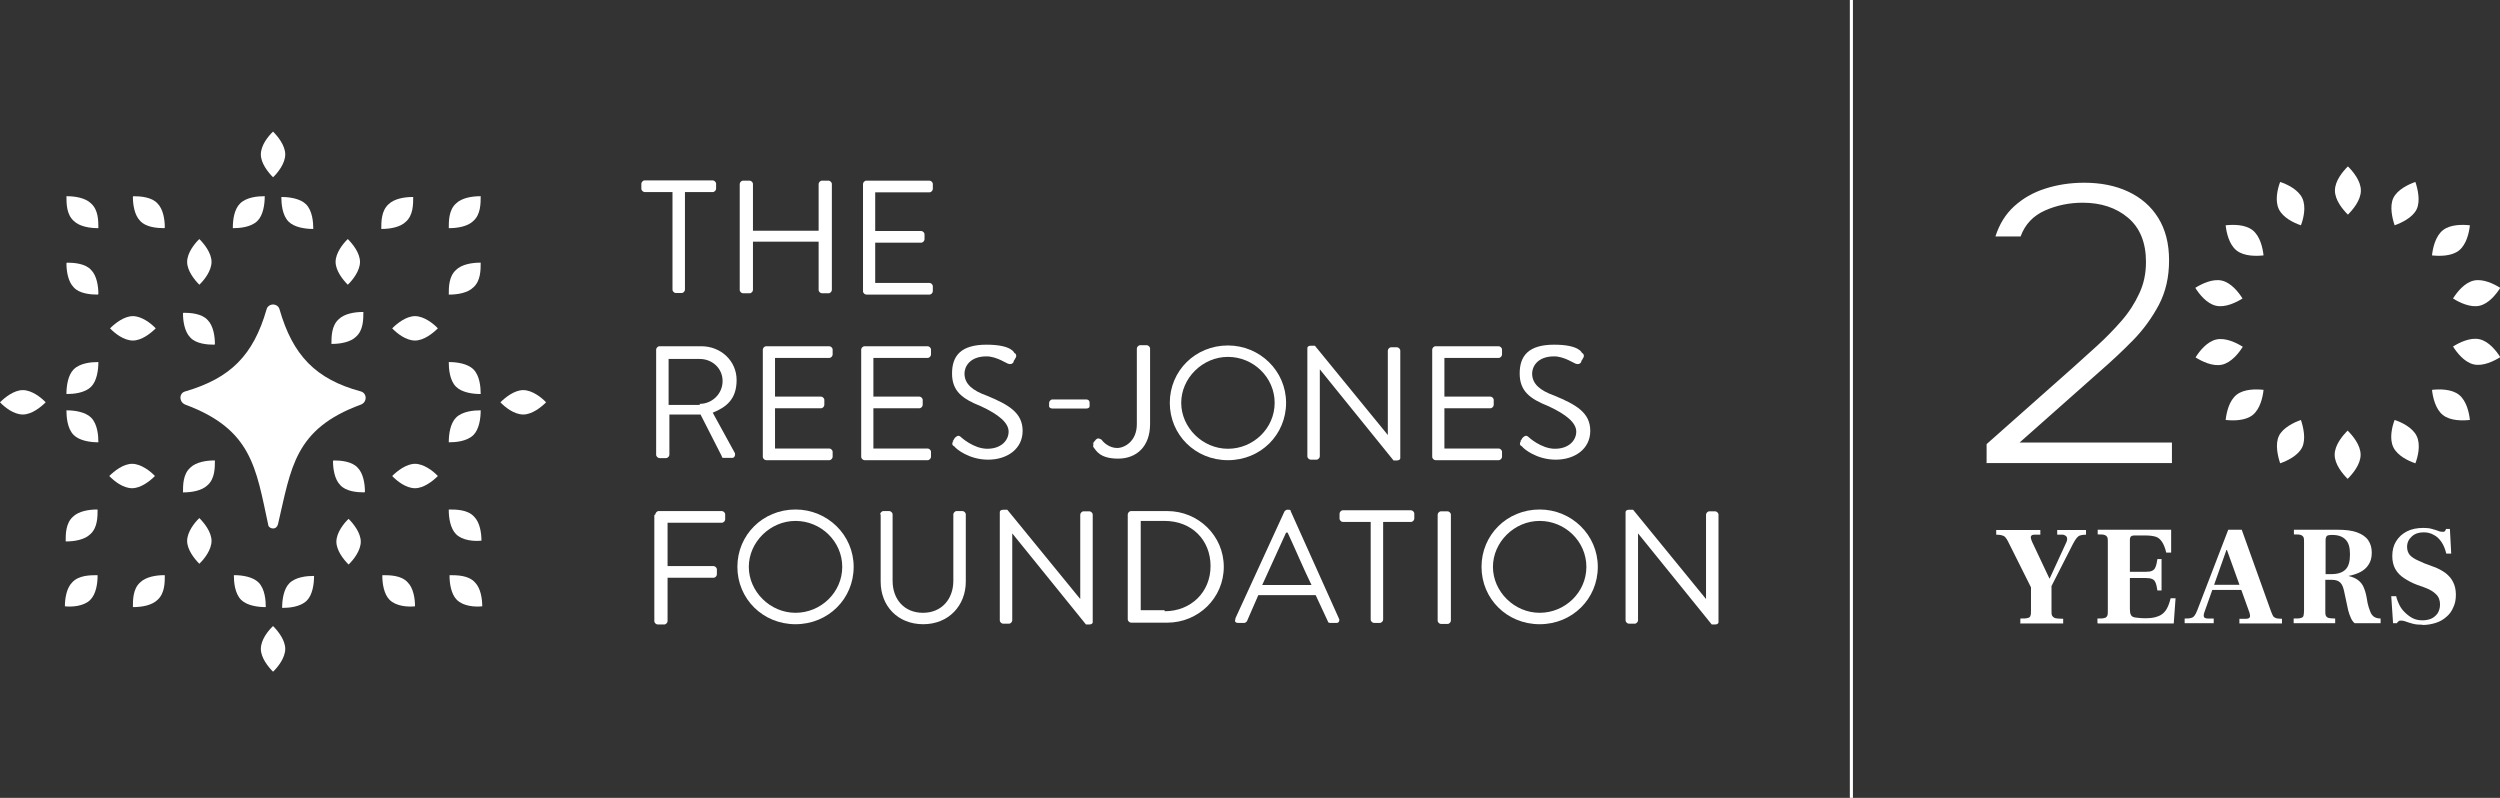 <?xml version="1.0" encoding="UTF-8"?>
<svg id="Layer_2" data-name="Layer 2" xmlns="http://www.w3.org/2000/svg" viewBox="0 0 96.32 30.74">
  <rect x="0" y="0" width="96.32" height="30.74" fill="#333333" stroke="none"/>
  <defs>
    <style>
      .cls-1 {
        fill: #fff;
      }
    </style>
  </defs>
  <g id="Layer_1-2" data-name="Layer 1">
    <g>
      <path class="cls-1" d="M10.05,25c0-.35.28-.7.47-.88.19.19.47.54.47.88s-.28.7-.47.88c-.19-.19-.47-.54-.47-.88Z"/>
      <path class="cls-1" d="M12.77,13.25c0-.28,0-.7.28-.95.22-.22.63-.28.92-.28h.03c0,.28,0,.7-.28.95-.22.22-.63.28-.92.28h-.03Z"/>
      <path class="cls-1" d="M17.29,11.35c0-.28,0-.7.28-.95.22-.22.63-.28.92-.28h.03c0,.28,0,.7-.28.95-.22.22-.63.28-.92.28h-.03Z"/>
      <path class="cls-1" d="M18.49,15.18c-.28,0-.7-.06-.92-.28-.25-.25-.28-.7-.28-.95h.03c.28,0,.7.06.92.28.25.25.28.7.28.95h-.03Z"/>
      <path class="cls-1" d="M12.04,8.82c-.28,0-.7-.06-.92-.28-.25-.25-.28-.7-.28-.95h.03c.28,0,.7.06.92.28.25.25.28.7.28.95h-.03Z"/>
      <path class="cls-1" d="M14.69,8.82c0-.28,0-.7.28-.95.22-.22.63-.28.92-.28h.03c0,.28,0,.7-.28.95-.22.22-.63.28-.92.28h-.03Z"/>
      <path class="cls-1" d="M14.73,22.16c.28,0,.73,0,.98.28.22.22.28.63.28.92h0c-.28.03-.73,0-.98-.25-.22-.22-.28-.63-.28-.92h0v-.03Z"/>
      <path class="cls-1" d="M17.29,19.63c.28,0,.73,0,.98.28.22.22.28.63.28.92h0c-.28.03-.73,0-.98-.25-.22-.22-.28-.63-.28-.92h0v-.03Z"/>
      <path class="cls-1" d="M8.25,13.28c-.25,0-.7-.03-.92-.28-.22-.22-.28-.63-.28-.92h0s0-.03.03-.03c.25,0,.7.03.92.28.22.22.28.63.28.92h0s0,.03-.03.03Z"/>
      <path class="cls-1" d="M6.32,8.79c-.25,0-.7-.03-.92-.28-.22-.22-.28-.63-.28-.92h0s0-.03.03-.03c.25,0,.7.03.92.28.22.22.28.63.28.92h0s0,.03-.03.03Z"/>
      <path class="cls-1" d="M8.97,8.79h0c0-.35.06-.73.28-.95.25-.25.7-.28.92-.28h.03c0,.32-.06.73-.28.95-.25.25-.7.28-.92.28h-.03Z"/>
      <path class="cls-1" d="M2.56,15.18h0c0-.32.06-.73.28-.95.25-.25.7-.28.92-.28h.03c0,.32-.06.73-.28.95-.25.25-.7.28-.92.28h-.03Z"/>
      <path class="cls-1" d="M3.76,11.35c-.25,0-.7-.03-.92-.28-.22-.22-.28-.63-.28-.92h0s0-.03.03-.03c.25,0,.7.03.92.28.22.22.28.63.28.92h0s0,.03-.03.03Z"/>
      <path class="cls-1" d="M7.05,18.97c0-.28,0-.7.28-.95.22-.22.63-.28.92-.28h.03c0,.28,0,.7-.28.95-.22.22-.63.28-.92.28h-.03Z"/>
      <path class="cls-1" d="M2.53,20.86c0-.28,0-.7.28-.95.22-.22.63-.28.92-.28h.03c0,.28,0,.7-.28.95-.22.22-.63.28-.92.28h-.03Z"/>
      <path class="cls-1" d="M3.76,17.04c-.28,0-.7-.06-.92-.28-.25-.25-.28-.7-.28-.95h.03c.28,0,.7.06.92.28.25.25.28.7.28.95h-.03Z"/>
      <path class="cls-1" d="M10.21,23.39c-.28,0-.7-.06-.92-.28-.25-.25-.28-.7-.28-.95h.03c.28,0,.7.06.92.28.25.25.28.7.28.95h-.03Z"/>
      <path class="cls-1" d="M5.12,23.39c0-.28,0-.7.28-.95.22-.22.63-.28.92-.28h.03c0,.28,0,.7-.28.95-.22.22-.63.28-.92.28h-.03Z"/>
      <path class="cls-1" d="M14.03,18.97c-.25,0-.7-.03-.92-.28-.22-.22-.28-.63-.28-.92h0s0-.03.03-.03c.25,0,.7.03.92.28.22.22.28.63.28.92h0s0,.03-.03.03Z"/>
      <path class="cls-1" d="M10.87,23.42h0c0-.32.06-.73.28-.95.25-.25.7-.28.92-.28h.03c0,.32-.06.73-.28.95-.25.25-.7.28-.92.28h-.03Z"/>
      <path class="cls-1" d="M17.29,17.04h0c0-.32.06-.73.28-.95.25-.25.7-.28.92-.28h.03c0,.32-.06.73-.28.95-.25.25-.7.28-.92.28h-.03Z"/>
      <path class="cls-1" d="M13.9,15.08c-1.74-.47-2.62-1.39-3.13-3.16-.03-.13-.16-.19-.25-.19s-.22.06-.25.19c-.51,1.77-1.39,2.65-3.13,3.16-.25.06-.25.41,0,.51,2.56.95,2.72,2.43,3.19,4.61,0,.09.09.16.19.16s.16-.06.19-.16c.51-2.18.63-3.67,3.19-4.61.25-.09.25-.44,0-.51Z"/>
      <path class="cls-1" d="M17.29,8.79c0-.28,0-.7.28-.95.22-.22.63-.28.92-.28h.03c0,.28,0,.7-.28.95-.22.22-.63.28-.92.28h-.03Z"/>
      <path class="cls-1" d="M15.99,13.12c-.35,0-.7-.28-.88-.47.19-.19.54-.47.88-.47s.7.28.88.47c-.19.19-.54.47-.88.47Z"/>
      <path class="cls-1" d="M13.4,10.97c-.19-.19-.47-.54-.47-.88s.28-.7.47-.88c.19.19.47.54.47.88s-.28.7-.47.88Z"/>
      <path class="cls-1" d="M17.32,22.16c.28,0,.73,0,.98.28.22.22.28.63.28.92h0c-.28.03-.73,0-.98-.25-.22-.22-.28-.63-.28-.92h0v-.03Z"/>
      <path class="cls-1" d="M7.68,10.97c-.19-.19-.47-.54-.47-.88s.28-.7.47-.88c.19.19.47.54.47.88s-.28.7-.47.88Z"/>
      <path class="cls-1" d="M5.12,13.12c-.35,0-.7-.28-.88-.47.19-.19.54-.47.88-.47s.7.28.88.47c-.19.19-.54.47-.88.47Z"/>
      <path class="cls-1" d="M5.09,18.81c-.35,0-.7-.28-.88-.47.19-.19.54-.47.88-.47s.7.28.88.47c-.19.19-.54.47-.88.47Z"/>
      <path class="cls-1" d="M7.68,21.72c-.19-.19-.47-.54-.47-.88s.28-.7.47-.88c.19.19.47.54.47.88s-.28.7-.47.88Z"/>
      <path class="cls-1" d="M13.43,21.75c-.19-.19-.47-.54-.47-.88s.28-.7.47-.88c.19.19.47.54.47.88s-.28.7-.47.88Z"/>
      <path class="cls-1" d="M15.99,18.81c-.35,0-.7-.28-.88-.47.19-.19.54-.47.88-.47s.7.28.88.47c-.19.19-.54.47-.88.47Z"/>
      <path class="cls-1" d="M3.79,8.79c0-.28,0-.7-.28-.95-.22-.22-.63-.28-.92-.28h-.03c0,.28,0,.7.28.95.22.22.63.28.92.28h.03Z"/>
      <path class="cls-1" d="M3.76,22.16c-.28,0-.73,0-.98.28-.22.22-.28.63-.28.92h0c.28.03.73,0,.98-.25.22-.22.28-.63.28-.92h0v-.03Z"/>
      <path class="cls-1" d="M20.16,15.97c-.35,0-.7-.28-.88-.47.19-.19.54-.47.88-.47s.7.28.88.47c-.19.19-.54.47-.88.47Z"/>
      <path class="cls-1" d="M.88,15.97c-.35,0-.7-.28-.88-.47.19-.19.54-.47.88-.47s.7.28.88.47c-.19.19-.54.47-.88.47Z"/>
      <path class="cls-1" d="M10.05,5.95c0-.35.28-.7.47-.88.19.19.47.54.47.88s-.28.7-.47.88c-.19-.19-.47-.54-.47-.88Z"/>
      <path class="cls-1" d="M26.96,15.56c.47,0,.88-.38.88-.88s-.41-.85-.88-.85h-1.2v1.77h1.2v-.03ZM25.28,13.47c0-.06.06-.13.13-.13h1.61c.76,0,1.36.57,1.36,1.3s-.38,1.04-.92,1.26l.85,1.55c.03.06,0,.19-.09.19h-.32c-.06,0-.09,0-.09-.06l-.82-1.61h-1.2v1.55c0,.06-.06.13-.13.13h-.25c-.06,0-.13-.06-.13-.13v-4.08h0v.03Z"/>
      <path class="cls-1" d="M29.39,13.47c0-.06.06-.13.13-.13h2.43c.06,0,.13.06.13.13v.19c0,.06-.06.13-.13.13h-2.09v1.49h1.77c.06,0,.13.06.13.13v.19c0,.06-.06.13-.13.13h-1.77v1.55h2.09c.06,0,.13.06.13.13v.19c0,.06-.06.13-.13.13h-2.43c-.06,0-.13-.06-.13-.13v-4.08h0v-.03Z"/>
      <path class="cls-1" d="M33.18,13.47c0-.06.06-.13.13-.13h2.43c.06,0,.13.06.13.13v.19c0,.06-.06.13-.13.13h-2.09v1.49h1.77c.06,0,.13.06.13.13v.19c0,.06-.06.13-.13.13h-1.77v1.55h2.09c.06,0,.13.06.13.13v.19c0,.06-.06.13-.13.13h-2.43c-.06,0-.13-.06-.13-.13v-4.08h0v-.03Z"/>
      <path class="cls-1" d="M36.69,17.01s.06-.06.09-.13c.06-.06.13-.13.22-.06.03.03.51.47,1.04.47s.82-.32.82-.66-.38-.66-1.07-.98c-.7-.28-1.11-.57-1.11-1.26s.35-1.11,1.33-1.11,1.07.32,1.07.32c.03,0,.13.09.03.22,0,.03-.06.06-.06.13-.06.09-.13.09-.22.06-.03,0-.44-.28-.82-.28-.66,0-.85.41-.85.66,0,.41.32.66.85.85.85.35,1.39.66,1.39,1.36s-.6,1.11-1.33,1.11-1.23-.41-1.3-.51c-.06-.03-.13-.09-.03-.22"/>
      <path class="cls-1" d="M40.42,15.65v-.13c0-.06.06-.13.13-.13h1.3c.06,0,.13.03.13.13v.13c0,.06-.06.09-.13.09h-1.3c-.06,0-.13-.03-.13-.09Z"/>
      <path class="cls-1" d="M42.09,17.1l.13-.16c.09-.09.16-.03.22,0,.09.13.32.32.6.32s.76-.25.76-.92v-2.91c0-.06.06-.13.13-.13h.25c.06,0,.13.06.13.13v2.91c0,.85-.51,1.33-1.23,1.33s-.85-.32-.95-.44c-.03-.03,0-.09,0-.16"/>
      <path class="cls-1" d="M47.31,17.29c.98,0,1.8-.79,1.8-1.77s-.82-1.77-1.8-1.77-1.8.82-1.8,1.77.82,1.77,1.8,1.77ZM47.31,13.31c1.23,0,2.24.98,2.24,2.21s-.98,2.21-2.24,2.21-2.24-.98-2.24-2.21.98-2.21,2.24-2.21Z"/>
      <path class="cls-1" d="M50.37,13.41c0-.06.06-.09.13-.09h.16l2.81,3.44h0v-3.25c0-.06.06-.13.13-.13h.22c.06,0,.13.06.13.13v4.14c0,.06-.06.09-.13.09h-.13l-2.84-3.51h0v3.35c0,.06-.06.13-.13.13h-.22c-.06,0-.13-.06-.13-.13v-4.17Z"/>
      <path class="cls-1" d="M55.18,13.47c0-.06.06-.13.13-.13h2.43c.06,0,.13.06.13.13v.19c0,.06-.06.13-.13.13h-2.09v1.49h1.77c.06,0,.13.06.13.13v.19c0,.06-.06.13-.13.13h-1.77v1.55h2.09c.06,0,.13.06.13.13v.19c0,.06-.06.13-.13.13h-2.43c-.06,0-.13-.06-.13-.13v-4.08h0v-.03Z"/>
      <path class="cls-1" d="M58.56,17.01s.06-.06.09-.13c.06-.06.13-.13.22-.06.03.03.51.47,1.04.47s.82-.32.82-.66-.38-.66-1.07-.98c-.7-.28-1.11-.57-1.11-1.26s.35-1.11,1.33-1.11,1.07.32,1.07.32c.03,0,.13.09.03.22,0,.03-.06.06-.06.13-.06.09-.13.09-.22.06-.03,0-.44-.28-.82-.28-.66,0-.85.41-.85.66,0,.41.32.66.85.85.85.35,1.39.66,1.39,1.36s-.6,1.11-1.33,1.11-1.23-.41-1.3-.51c-.06-.03-.13-.09-.03-.22"/>
      <path class="cls-1" d="M25.91,7.4h-1.07c-.06,0-.13-.06-.13-.13v-.19c0-.06.06-.13.13-.13h2.62c.06,0,.13.06.13.13v.19c0,.06-.06.13-.13.13h-1.07v3.76c0,.06-.06.13-.13.13h-.22c-.06,0-.13-.06-.13-.13v-3.76h0Z"/>
      <path class="cls-1" d="M28.5,7.09c0-.06.06-.13.13-.13h.25c.06,0,.13.06.13.13v1.8h2.53v-1.8c0-.06.06-.13.13-.13h.25c.06,0,.13.06.13.13v4.08c0,.06-.06.13-.13.13h-.25c-.06,0-.13-.06-.13-.13v-1.86h-2.53v1.86c0,.06-.06.13-.13.13h-.25c-.06,0-.13-.06-.13-.13v-4.08Z"/>
      <path class="cls-1" d="M33.25,7.09c0-.06.06-.13.13-.13h2.43c.06,0,.13.06.13.13v.19c0,.06-.06.13-.13.13h-2.09v1.49h1.77c.06,0,.13.06.13.13v.19c0,.06-.06.13-.13.13h-1.77v1.55h2.09c.06,0,.13.06.13.13v.19c0,.06-.06.13-.13.13h-2.43c-.06,0-.13-.06-.13-.13v-4.11Z"/>
      <path class="cls-1" d="M25.25,19.82c0-.06.06-.13.13-.13h2.43c.06,0,.13.06.13.13v.19c0,.06-.06.13-.13.13h-2.09v1.67h1.77c.06,0,.13.06.13.13v.19c0,.06-.06.13-.13.13h-1.77v1.67c0,.06-.06.13-.13.13h-.25c-.06,0-.13-.06-.13-.13v-4.08h0l.03-.03Z"/>
      <path class="cls-1" d="M30.65,23.61c.98,0,1.8-.79,1.8-1.77s-.82-1.77-1.8-1.77-1.8.82-1.8,1.77.82,1.77,1.8,1.77ZM30.65,19.63c1.23,0,2.24.98,2.24,2.21s-.98,2.21-2.24,2.21-2.24-.98-2.24-2.21.98-2.21,2.24-2.21Z"/>
      <path class="cls-1" d="M33.91,19.82c0-.06.06-.13.13-.13h.22c.06,0,.13.06.13.13v2.56c0,.7.44,1.23,1.17,1.23s1.17-.54,1.17-1.23v-2.56c0-.06.06-.13.13-.13h.22c.06,0,.13.06.13.13v2.59c0,.92-.66,1.64-1.64,1.64s-1.64-.7-1.64-1.64v-2.59Z"/>
      <path class="cls-1" d="M38.52,19.73c0-.06.06-.09.13-.09h.16l2.81,3.44h0v-3.25c0-.06.06-.13.13-.13h.22c.06,0,.13.06.13.13v4.14c0,.06-.06.09-.13.09h-.13l-2.84-3.51h0v3.35c0,.06-.06.13-.13.13h-.22c-.06,0-.13-.06-.13-.13v-4.17Z"/>
      <path class="cls-1" d="M44.87,23.55c1.01,0,1.77-.73,1.77-1.74s-.73-1.74-1.77-1.74h-.92v3.44h.92v.03ZM43.45,19.82c0-.06.06-.13.13-.13h1.39c1.2,0,2.18.95,2.18,2.15s-.98,2.15-2.18,2.15h-1.39c-.06,0-.13-.06-.13-.13v-4.08h0v.03Z"/>
      <path class="cls-1" d="M50.53,22.54c-.32-.66-.6-1.33-.92-2.02h-.06l-.92,2.02h1.9ZM47.59,23.84l1.9-4.14s.06-.06.09-.06h.06c.06,0,.09,0,.09.06l1.86,4.14c.03.06,0,.16-.09.16h-.25c-.06,0-.09-.03-.09-.06l-.47-1.01h-2.21l-.44,1.01s-.06.06-.09.06h-.25c-.09,0-.16-.06-.09-.16"/>
      <path class="cls-1" d="M52.81,20.11h-1.07c-.06,0-.13-.06-.13-.13v-.19c0-.06.06-.13.13-.13h2.62c.06,0,.13.06.13.13v.19c0,.06-.06.13-.13.13h-1.07v3.76c0,.06-.06.13-.13.13h-.22c-.06,0-.13-.06-.13-.13v-3.76h0Z"/>
      <path class="cls-1" d="M55.52,19.7h.25c.06,0,.13.06.13.13v4.08c0,.06-.06.13-.13.13h-.25c-.06,0-.13-.06-.13-.13v-4.08c0-.06.06-.13.13-.13h0Z"/>
      <path class="cls-1" d="M59.32,23.61c.98,0,1.8-.79,1.8-1.77s-.82-1.77-1.8-1.77-1.8.82-1.8,1.77.82,1.77,1.8,1.77ZM59.32,19.63c1.23,0,2.24.98,2.24,2.21s-.98,2.21-2.24,2.21-2.24-.98-2.24-2.21.98-2.21,2.24-2.21Z"/>
      <path class="cls-1" d="M62.63,19.73c0-.06.06-.09.13-.09h.16l2.81,3.44h0v-3.25c0-.06.06-.13.13-.13h.22c.06,0,.13.06.13.13v4.14c0,.06-.06.09-.13.09h-.13l-2.84-3.51h0v3.35c0,.06-.06.13-.13.13h-.22c-.06,0-.13-.06-.13-.13v-4.17Z"/>
      <g>
        <g id="_Radial_Repeat_" data-name="&amp;lt;Radial Repeat&amp;gt;">
          <path class="cls-1" d="M90.95,17.52c0,.37-.3.73-.5.93-.2-.2-.5-.56-.5-.93s.3-.73.5-.93c.2.2.5.56.5.93Z"/>
        </g>
        <g id="_Radial_Repeat_-2" data-name="&amp;lt;Radial Repeat&amp;gt;">
          <path class="cls-1" d="M88.7,17.23c-.16.33-.59.53-.85.62-.09-.27-.2-.73-.05-1.05s.59-.53.85-.62c.09.27.2.73.05,1.05Z"/>
        </g>
        <g id="_Radial_Repeat_-3" data-name="&amp;lt;Radial Repeat&amp;gt;">
          <path class="cls-1" d="M86.79,15.99c-.29.23-.76.22-1.04.19.03-.28.13-.74.42-.97s.76-.22,1.04-.19c-.03.28-.13.74-.42.97Z"/>
        </g>
        <g id="_Radial_Repeat_-4" data-name="&amp;lt;Radial Repeat&amp;gt;">
          <path class="cls-1" d="M85.61,14.05c-.36.08-.78-.13-1.02-.28.15-.24.44-.61.8-.69s.78.13,1.02.28c-.15.24-.44.61-.8.69Z"/>
        </g>
        <g id="_Radial_Repeat_-5" data-name="&amp;lt;Radial Repeat&amp;gt;">
          <path class="cls-1" d="M85.38,11.78c-.36-.08-.65-.45-.8-.69.24-.15.66-.36,1.02-.28s.65.45.8.69c-.24.15-.66.36-1.02.28Z"/>
        </g>
        <g id="_Radial_Repeat_-6" data-name="&amp;lt;Radial Repeat&amp;gt;">
          <path class="cls-1" d="M86.17,9.65c-.29-.23-.39-.69-.42-.97.28-.03.75-.04,1.04.19s.39.69.42.97c-.28.03-.75.04-1.04-.19Z"/>
        </g>
        <g id="_Radial_Repeat_-7" data-name="&amp;lt;Radial Repeat&amp;gt;">
          <path class="cls-1" d="M87.8,8.06c-.16-.33-.05-.79.05-1.05.27.09.69.29.85.62s.05.79-.05,1.05c-.27-.09-.69-.29-.85-.62Z"/>
        </g>
        <g id="_Radial_Repeat_-8" data-name="&amp;lt;Radial Repeat&amp;gt;">
          <path class="cls-1" d="M89.96,7.34c0-.37.3-.73.5-.93.2.2.5.56.5.93s-.3.73-.5.93c-.2-.2-.5-.56-.5-.93Z"/>
        </g>
        <g id="_Radial_Repeat_-9" data-name="&amp;lt;Radial Repeat&amp;gt;">
          <path class="cls-1" d="M92.21,7.63c.16-.33.59-.53.85-.62.09.27.2.73.05,1.05s-.59.53-.85.62c-.09-.27-.2-.73-.05-1.05Z"/>
        </g>
        <g id="_Radial_Repeat_-10" data-name="&amp;lt;Radial Repeat&amp;gt;">
          <path class="cls-1" d="M94.12,8.87c.29-.23.76-.22,1.04-.19-.03.28-.13.74-.42.97s-.76.22-1.04.19c.03-.28.13-.74.42-.97Z"/>
        </g>
        <g id="_Radial_Repeat_-11" data-name="&amp;lt;Radial Repeat&amp;gt;">
          <path class="cls-1" d="M95.31,10.81c.36-.08.78.13,1.02.28-.15.24-.44.61-.8.69s-.78-.13-1.02-.28c.15-.24.44-.61.8-.69Z"/>
        </g>
        <g id="_Radial_Repeat_-12" data-name="&amp;lt;Radial Repeat&amp;gt;">
          <path class="cls-1" d="M95.53,13.07c.36.08.65.45.8.69-.24.15-.66.36-1.02.28s-.65-.45-.8-.69c.24-.15.66-.36,1.02-.28Z"/>
        </g>
        <g id="_Radial_Repeat_-13" data-name="&amp;lt;Radial Repeat&amp;gt;">
          <path class="cls-1" d="M94.74,15.21c.29.23.39.69.42.97-.28.03-.75.04-1.04-.19s-.39-.69-.42-.97c.28-.03.75-.04,1.04.19Z"/>
        </g>
        <g id="_Radial_Repeat_-14" data-name="&amp;lt;Radial Repeat&amp;gt;">
          <path class="cls-1" d="M93.11,16.8c.16.33.05.79-.05,1.05-.27-.09-.69-.29-.85-.62s-.05-.79.05-1.05c.27.09.69.29.85.62Z"/>
        </g>
      </g>
      <path class="cls-1" d="M76.54,17.83v-.72l3.34-2.96c.29-.26.6-.54.93-.84.33-.3.63-.61.92-.94s.52-.69.69-1.06c.18-.38.26-.78.26-1.22,0-.74-.23-1.31-.69-1.7-.46-.39-1.05-.58-1.75-.58-.51,0-1,.1-1.45.3-.45.2-.77.53-.94,1h-.97c.15-.47.39-.86.72-1.16.33-.3.72-.53,1.19-.68.46-.15.97-.23,1.51-.23.63,0,1.2.11,1.69.34.49.23.88.56,1.16,1.01.28.45.42.99.42,1.64s-.13,1.21-.39,1.71c-.26.49-.59.95-.99,1.36-.4.41-.84.82-1.3,1.22l-3.08,2.73h5.87v.79h-7.16Z"/>
      <rect class="cls-1" x="71.27" width=".12" height="30.74"/>
      <g>
        <path class="cls-1" d="M77.84,24.01v-.18c.13,0,.23,0,.28-.02.06-.01.1-.04.11-.09.02-.05.02-.11.02-.2v-.89l-.88-1.76c-.03-.07-.07-.12-.1-.16-.03-.04-.08-.07-.13-.08-.05-.02-.13-.03-.23-.03v-.18h1.7v.18h-.23c-.07,0-.11.02-.13.06-.02.04,0,.11.04.21l.67,1.42h.01l.63-1.37c.04-.08.05-.14.04-.18,0-.05-.03-.08-.06-.1-.03-.02-.07-.04-.11-.04h-.21v-.18h1.11v.18c-.09,0-.17.01-.23.03s-.1.06-.14.11c-.04.05-.08.12-.13.21l-.83,1.63v.95c0,.09,0,.16.03.2s.06.07.13.09c.06.01.16.02.29.02v.18h-1.67Z"/>
        <path class="cls-1" d="M80.81,24.01v-.18c.12,0,.21,0,.27-.02.05-.01.09-.04.11-.09.02-.04.02-.11.02-.2v-2.62c0-.09,0-.16-.02-.2-.02-.04-.05-.07-.11-.09s-.14-.02-.26-.02v-.18h2.83v.88h-.19c-.04-.18-.1-.32-.16-.41s-.14-.17-.24-.2-.24-.05-.41-.05h-.39c-.08,0-.13.01-.16.04-.03.03-.04.07-.04.15v1.21h.61c.11,0,.19-.01.25-.04.06-.03.1-.07.13-.15.03-.07.05-.17.07-.3h.16v1.21h-.16c-.02-.13-.04-.23-.07-.3-.03-.07-.07-.12-.13-.14-.06-.03-.14-.04-.25-.04h-.61v1.19c0,.1.01.18.04.23.02.05.08.09.16.1s.22.03.4.03.35-.02.47-.07c.13-.04.23-.12.31-.23.08-.11.14-.27.19-.47h.19l-.07.97h-2.91Z"/>
        <path class="cls-1" d="M84.17,24.01v-.18c.1,0,.18,0,.24-.02.06-.01.1-.04.14-.09.03-.04.07-.11.1-.19l1.2-3.12h.52l1.13,3.15c.03.08.06.14.08.18.03.04.07.06.12.08.05.01.12.02.22.02v.18h-1.64v-.18h.26c.07,0,.12-.02.14-.06.02-.04.01-.1-.01-.17l-.87-2.42h-.02l-.86,2.43c-.02.07-.02.13,0,.16.02.03.07.05.14.05h.23v.18h-1.13ZM85.17,22.73l.03-.2h1.21l.03.2h-1.27Z"/>
        <path class="cls-1" d="M88.37,24.01v-.18c.13,0,.22,0,.28-.02s.09-.04.1-.09c.01-.04.02-.11.02-.2v-2.62c0-.09,0-.16-.02-.2-.02-.04-.05-.07-.11-.09s-.14-.02-.26-.02v-.18h1.68c.31,0,.56.03.75.1.19.07.34.17.43.3.09.13.14.29.14.48s-.04.34-.12.46c-.08.13-.19.22-.32.29-.14.07-.29.12-.46.15h0c.16.04.28.09.37.16.09.07.16.15.21.26.05.11.09.24.12.4l.04.23c.03.12.06.23.1.32.03.09.08.15.14.2.06.04.15.07.26.07v.18h-1c-.05-.04-.1-.1-.14-.19-.04-.09-.08-.19-.11-.31l-.16-.75c-.03-.13-.07-.24-.14-.31-.07-.07-.17-.11-.32-.11h-.26v1.18c0,.09,0,.15.02.2.02.04.05.07.11.09.06.01.14.02.25.02v.18h-1.61ZM89.6,22.12h.22c.25,0,.43-.06.55-.18.12-.12.17-.31.17-.58s-.05-.44-.16-.56c-.11-.12-.28-.19-.52-.19-.11,0-.18.01-.21.04-.03.03-.05.08-.05.16v1.3Z"/>
        <path class="cls-1" d="M93.34,24.07c-.15,0-.28-.01-.38-.04-.1-.03-.19-.05-.26-.08-.07-.03-.13-.04-.19-.04-.04,0-.07,0-.1.03-.03.02-.05.04-.06.07h-.15l-.07-1.04h.19c.02.1.06.2.11.31.05.11.12.21.21.3.09.09.19.17.3.23.11.06.24.09.39.09.12,0,.23-.02.33-.06.1-.04.18-.11.25-.2.06-.09.1-.21.1-.35,0-.16-.05-.3-.16-.4-.1-.1-.25-.19-.45-.26l-.28-.1c-.19-.07-.35-.16-.49-.25-.14-.09-.26-.21-.34-.35-.08-.14-.12-.31-.12-.51,0-.22.05-.41.15-.57.1-.16.24-.29.42-.38.18-.09.39-.13.63-.13.13,0,.24.01.33.04.09.02.16.05.23.07.06.03.12.04.18.04.04,0,.07,0,.09-.03s.03-.04.04-.08h.15l.05.95h-.19c-.04-.17-.1-.32-.18-.44-.08-.12-.18-.22-.3-.28-.12-.07-.25-.1-.39-.1-.19,0-.34.05-.46.16s-.18.24-.18.4c0,.13.04.24.11.32.08.08.17.14.28.19.11.05.2.09.29.13l.35.13c.17.06.31.14.44.23.13.1.23.21.3.35.07.13.11.3.11.49s-.03.35-.1.49c-.06.15-.15.27-.27.37-.11.1-.25.18-.41.23-.16.05-.33.08-.51.08Z"/>
      </g>
    </g>
  </g>
</svg>
